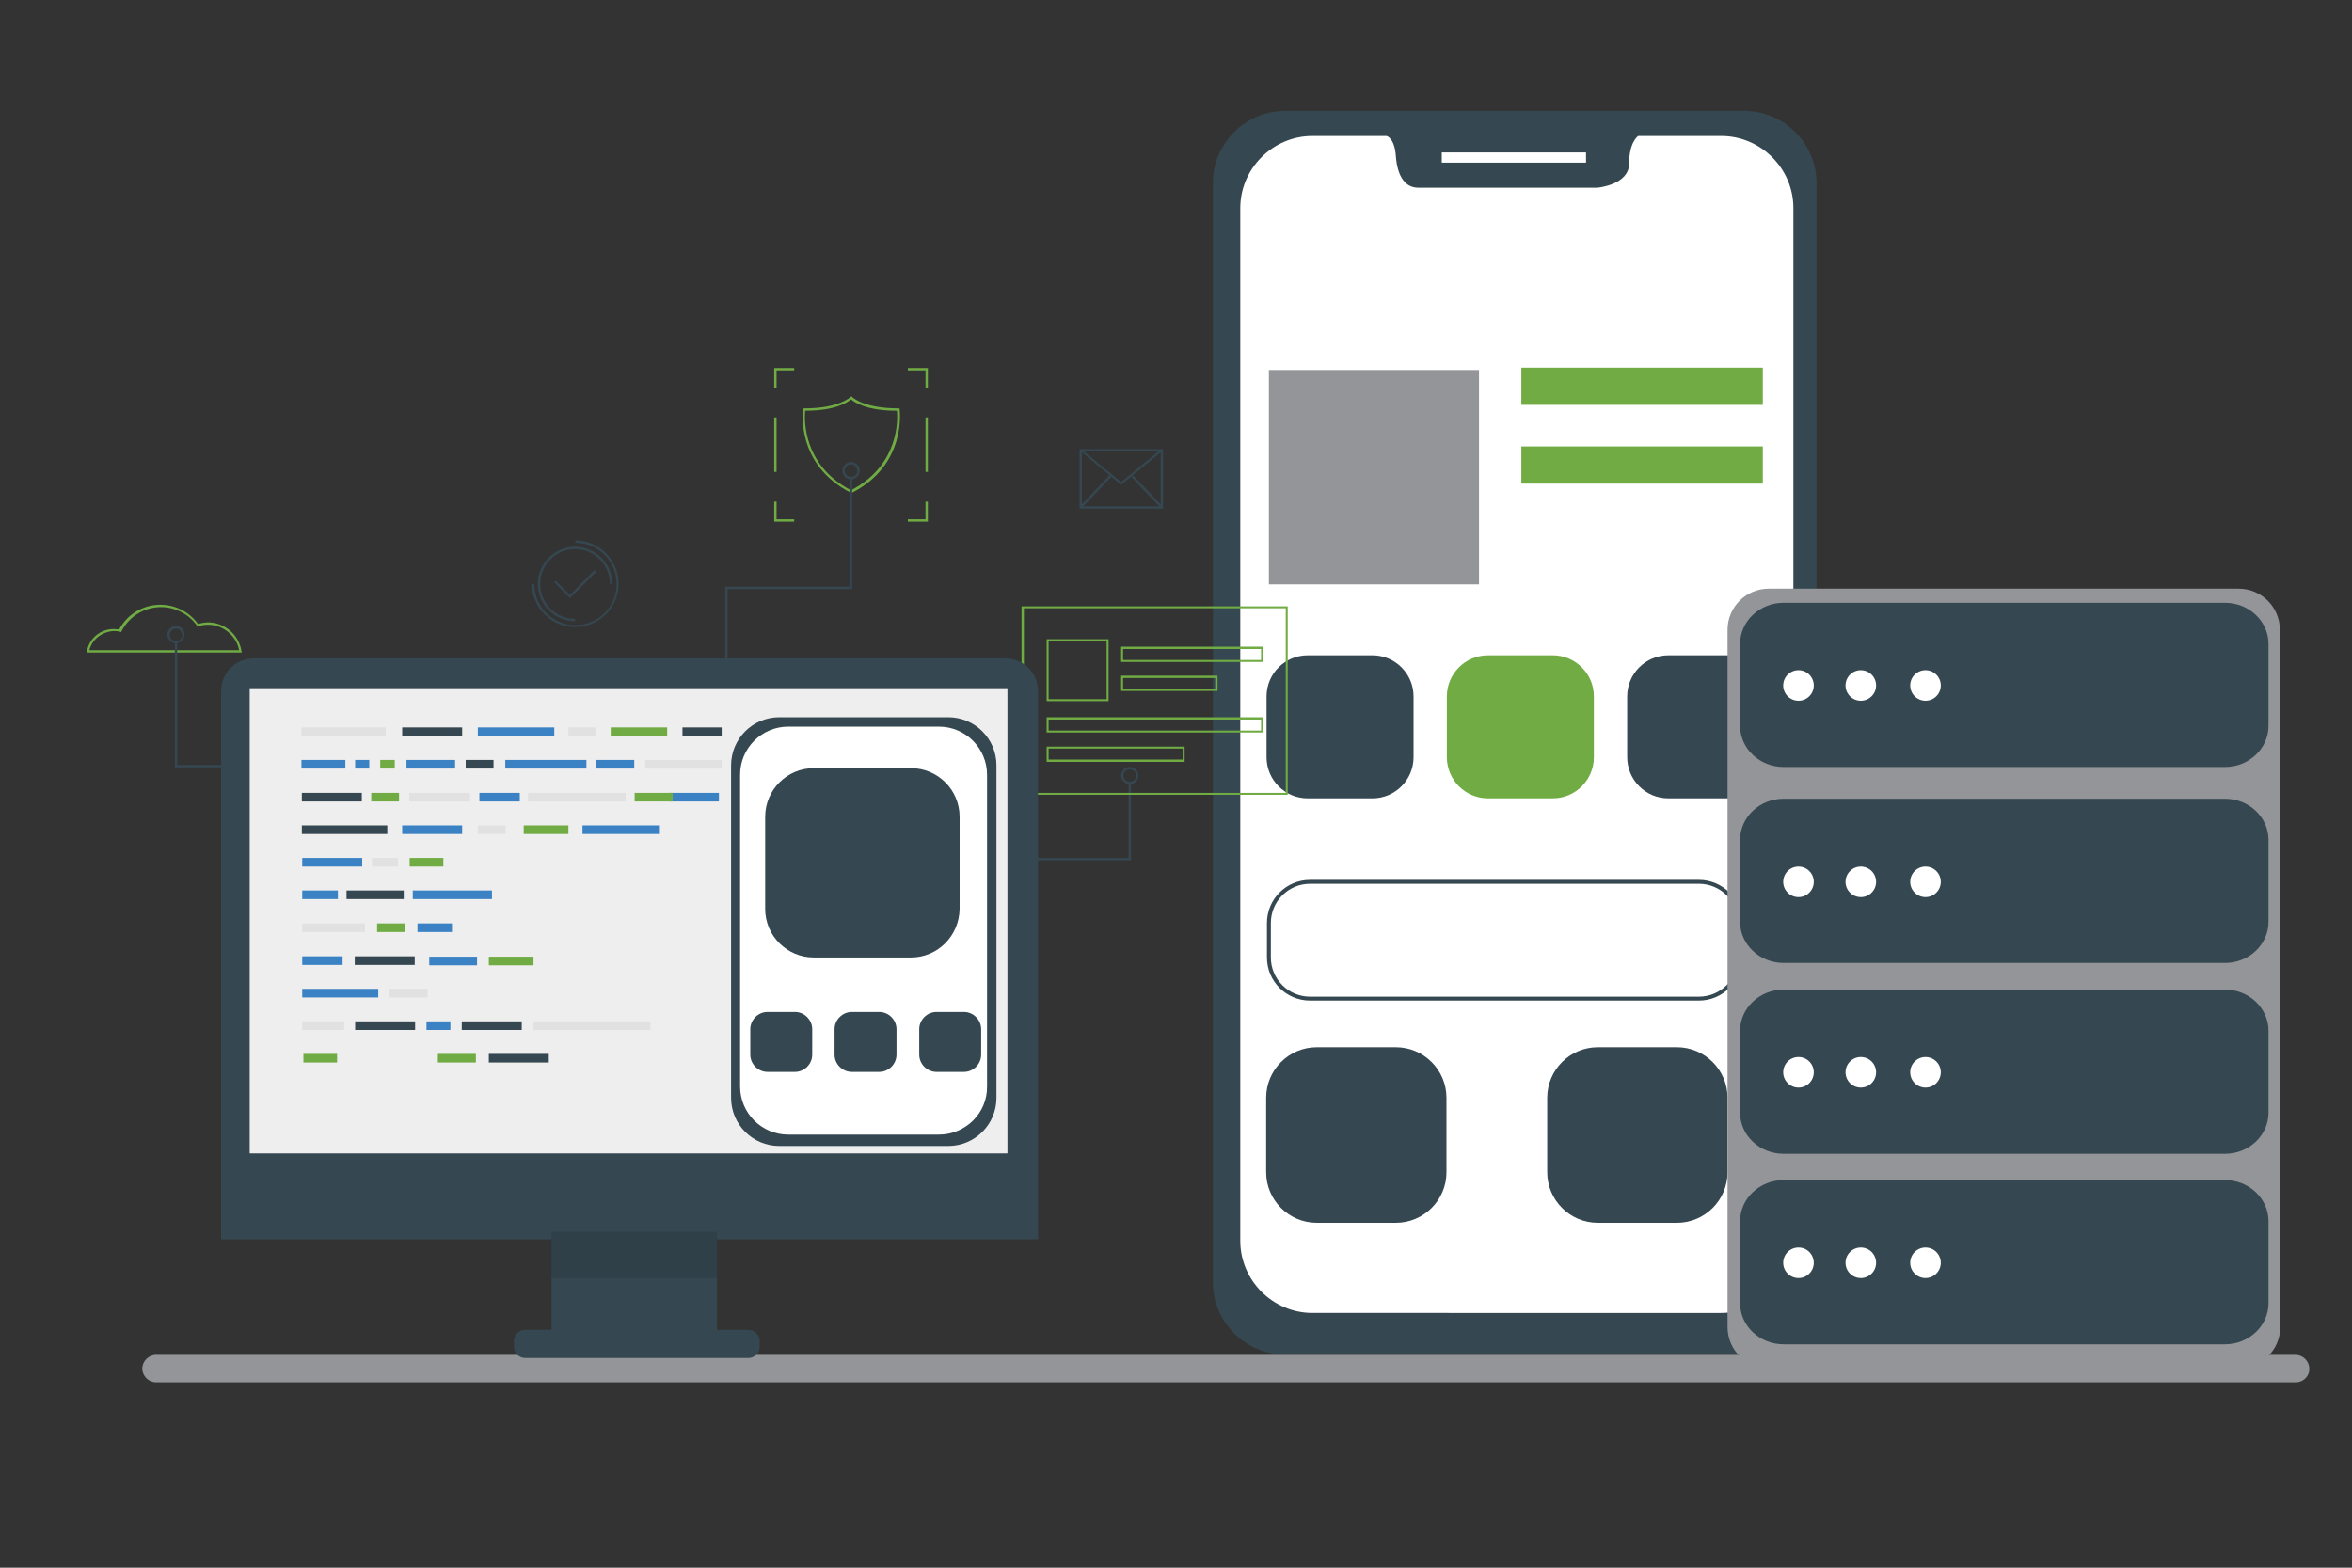<?xml version="1.0" encoding="utf-8"?>
<!-- Generator: Adobe Illustrator 25.4.1, SVG Export Plug-In . SVG Version: 6.00 Build 0)  -->
<svg version="1.1" id="Layer_1" xmlns="http://www.w3.org/2000/svg" xmlns:xlink="http://www.w3.org/1999/xlink" x="0px" y="0px"
	 viewBox="0 0 600 400" style="enable-background:new 0 0 600 400;" xml:space="preserve">
<rect x="0" y="0" width="600" height="400" fill="#333333" stroke="none"/>
<style type="text/css">
	.st0{fill:#939598;}
	.st1{fill:#354750;}
	.st2{fill:#FFFFFF;}
	.st3{fill:#70AC43;}
	.st4{fill:none;stroke:#354750;stroke-miterlimit:10;}
	.st5{fill:#EFEEEE;}
	.st6{fill:#E0E1E0;}
	.st7{fill:#3A82C4;}
	.st8{opacity:0.2;fill:#1B2428;enable-background:new    ;}
</style>
<path class="st0" d="M585.7,352.7H39.8c-1.9,0-3.5-1.6-3.5-3.5l0,0c0-1.9,1.6-3.5,3.5-3.5h545.8c1.9,0,3.5,1.6,3.5,3.5l0,0
	C589.2,351.1,587.6,352.7,585.7,352.7z"/>
<g>
	<path class="st1" d="M463.4,327.2c0,10.1-8.3,18.4-18.4,18.4H327.8c-10.1,0-18.4-8.3-18.4-18.4V46.7c0-10.1,8.3-18.4,18.4-18.4H445
		c10.1,0,18.4,8.3,18.4,18.4V327.2z"/>
	<path class="st2" d="M417.9,34.7h21.2c10.1,0,18.4,8.3,18.4,18.4v263.5c0,10.1-8.3,18.4-18.4,18.4H334.8
		c-10.1,0-18.4-8.3-18.4-18.4V53.1c0-10.1,8.3-18.4,18.4-18.4h18.9c0,0,2.1,0.4,2.4,5.3c0.4,4.9,2.3,7.9,5.7,7.9s45.7,0,45.7,0
		s8.1-0.7,8.1-6.2S417.9,34.7,417.9,34.7z"/>
	<g>
		<rect x="367.8" y="38.9" class="st2" width="36.8" height="2.6"/>
	</g>
</g>
<rect x="323.7" y="94.4" class="st0" width="53.6" height="54.7"/>
<rect x="388.1" y="93.8" class="st3" width="61.6" height="9.5"/>
<rect x="388.1" y="113.9" class="st3" width="61.6" height="9.5"/>
<path class="st1" d="M360.6,193.2c0,5.8-4.7,10.5-10.5,10.5h-16.5c-5.8,0-10.5-4.7-10.5-10.5v-15.5c0-5.8,4.7-10.5,10.5-10.5h16.5
	c5.8,0,10.5,4.7,10.5,10.5V193.2z"/>
<path class="st1" d="M369,299.1c0,7.1-5.8,12.9-12.9,12.9h-20.2c-7.1,0-12.9-5.8-12.9-12.9v-19c0-7.1,5.8-12.9,12.9-12.9h20.2
	c7.1,0,12.9,5.8,12.9,12.9V299.1z"/>
<path class="st1" d="M440.7,299.1c0,7.1-5.8,12.9-12.9,12.9h-20.2c-7.1,0-12.9-5.8-12.9-12.9v-19c0-7.1,5.8-12.9,12.9-12.9h20.2
	c7.1,0,12.9,5.8,12.9,12.9V299.1z"/>
<path class="st1" d="M452.6,193.2c0,5.8-4.7,10.5-10.5,10.5h-16.5c-5.8,0-10.5-4.7-10.5-10.5v-15.5c0-5.8,4.7-10.5,10.5-10.5H442
	c5.8,0,10.5,4.7,10.5,10.5v15.5H452.6z"/>
<path class="st3" d="M406.6,193.2c0,5.8-4.7,10.5-10.5,10.5h-16.5c-5.8,0-10.5-4.7-10.5-10.5v-15.5c0-5.8,4.7-10.5,10.5-10.5h16.5
	c5.8,0,10.5,4.7,10.5,10.5V193.2z"/>
<path class="st4" d="M443.9,244.3c0,5.8-4.7,10.5-10.5,10.5h-99.2c-5.8,0-10.5-4.7-10.5-10.5v-8.8c0-5.8,4.7-10.5,10.5-10.5h99.2
	c5.8,0,10.5,4.7,10.5,10.5L443.9,244.3L443.9,244.3z"/>
<path class="st0" d="M581.7,338.6c0,5.8-4.7,10.5-10.5,10.5h-120c-5.8,0-10.5-4.7-10.5-10.5V160.7c0-5.8,4.7-10.5,10.5-10.5h119.9
	c5.8,0,10.5,4.7,10.5,10.5L581.7,338.6L581.7,338.6z"/>
<g>
	<path class="st1" d="M578.7,185.2c0,5.8-5,10.5-11.1,10.5H455c-6.1,0-11.1-4.7-11.1-10.5v-20.9c0-5.8,5-10.5,11.1-10.5h112.6
		c6.1,0,11.1,4.7,11.1,10.5L578.7,185.2L578.7,185.2z"/>
	<g>
		<g>
			<circle class="st2" cx="458.8" cy="174.9" r="3.9"/>
			<circle class="st2" cx="474.7" cy="174.9" r="3.9"/>
			<circle class="st2" cx="491.2" cy="174.9" r="3.9"/>
		</g>
	</g>
</g>
<g>
	<path class="st1" d="M578.7,235.2c0,5.8-5,10.5-11.1,10.5H455c-6.1,0-11.1-4.7-11.1-10.5v-20.9c0-5.8,5-10.5,11.1-10.5h112.6
		c6.1,0,11.1,4.7,11.1,10.5L578.7,235.2L578.7,235.2z"/>
	<g>
		<g>
			<circle class="st2" cx="458.8" cy="225" r="3.9"/>
			<circle class="st2" cx="474.7" cy="225" r="3.9"/>
			<circle class="st2" cx="491.2" cy="225" r="3.9"/>
		</g>
	</g>
</g>
<g>
	<path class="st1" d="M578.7,283.9c0,5.8-5,10.5-11.1,10.5H455c-6.1,0-11.1-4.7-11.1-10.5V263c0-5.8,5-10.5,11.1-10.5h112.6
		c6.1,0,11.1,4.7,11.1,10.5L578.7,283.9L578.7,283.9z"/>
	<g>
		<g>
			<circle class="st2" cx="458.8" cy="273.6" r="3.9"/>
			<circle class="st2" cx="474.7" cy="273.6" r="3.9"/>
			<circle class="st2" cx="491.2" cy="273.6" r="3.9"/>
		</g>
	</g>
</g>
<g>
	<path class="st1" d="M578.7,332.5c0,5.8-5,10.5-11.1,10.5H455c-6.1,0-11.1-4.7-11.1-10.5v-20.9c0-5.8,5-10.5,11.1-10.5h112.6
		c6.1,0,11.1,4.7,11.1,10.5L578.7,332.5L578.7,332.5z"/>
	<g>
		<g>
			<circle class="st2" cx="458.8" cy="322.2" r="3.9"/>
			<circle class="st2" cx="474.7" cy="322.2" r="3.9"/>
			<circle class="st2" cx="491.2" cy="322.2" r="3.9"/>
		</g>
	</g>
</g>
<g>
	<path class="st3" d="M61.7,166.5H22.1l0.1-0.4c0.6-3.3,3.5-5.6,6.8-5.6c0.5,0,1,0.1,1.4,0.1c2.1-3.9,6.1-6.3,10.5-6.3
		c3.8,0,7.4,1.8,9.6,4.9c0.8-0.2,1.7-0.4,2.5-0.4c4.3,0,7.9,3.1,8.6,7.3L61.7,166.5z M22.8,165.9H61c-0.7-3.7-4.1-6.5-7.9-6.5
		c-0.9,0-1.7,0.1-2.5,0.4l-0.2,0.1l-0.1-0.2c-2.1-3-5.6-4.8-9.2-4.8c-4.3,0-8.2,2.4-10.1,6.2l-0.1,0.2l-0.2-0.1
		c-0.5-0.1-1-0.2-1.5-0.2C26.1,161.1,23.5,163.1,22.8,165.9z"/>
</g>
<g>
	<path class="st3" d="M217.1,125.8l-0.1-0.1c-14.1-7.2-12.2-21.1-12.1-21.2v-0.3h0.3c8.9,0,11.7-2.9,11.8-2.9l0.2-0.2l0.2,0.2
		c0,0,2.8,2.9,11.8,2.9h0.3v0.3c0,0.1,1.9,14-12.1,21.2L217.1,125.8z M205.4,104.8c-0.2,1.9-0.8,13.8,11.7,20.3
		c12.5-6.5,11.9-18.4,11.7-20.3c-7.8,0-10.9-2.2-11.7-2.9C216.3,102.6,213.2,104.8,205.4,104.8z"/>
</g>
<g>
	<polygon class="st1" points="69.6,195.8 44.6,195.8 44.6,163.8 45.2,163.8 45.2,195.2 69.6,195.2 	"/>
</g>
<g>
	<polygon class="st1" points="185.6,182.7 185,182.7 185,149.7 216.8,149.7 216.8,122 217.4,122 217.4,150.3 185.6,150.3 	"/>
</g>
<g>
	<polygon class="st1" points="288.5,219.5 255.3,219.5 255.3,218.9 287.9,218.9 287.9,199.7 288.5,199.7 	"/>
</g>
<g>
	<g>
		<g>
			<path class="st3" d="M282.8,178.9H267v-15.8h15.8V178.9z M267.5,178.4h14.8v-14.8h-14.8V178.4z"/>
		</g>
		<g>
			<path class="st3" d="M322.3,168.9H286V165h36.3V168.9z M286.5,168.4h35.2v-2.8h-35.2V168.4z"/>
		</g>
		<g>
			<path class="st3" d="M322.3,186.9H267V183h55.3V186.9z M267.5,186.4h54.2v-2.8h-54.2V186.4z"/>
		</g>
		<g>
			<path class="st3" d="M302.2,194.4H267v-3.9h35.2V194.4z M267.5,193.8h34.2V191h-34.2V193.8z"/>
		</g>
		<g>
			<path class="st3" d="M310.5,176.3H286v-3.9h24.6v3.9H310.5z M286.5,175.8H310V173h-23.5V175.8z"/>
		</g>
	</g>
	<g>
		<path class="st3" d="M328.5,202.8h-67.9v-48.1h67.9V202.8z M261.2,202.3H328v-47.1h-66.8V202.3z"/>
	</g>
</g>
<g>
	<polygon class="st3" points="236.7,133.1 231.6,133.1 231.6,132.5 236.1,132.5 236.1,128 236.7,128 	"/>
</g>
<g>
	<polygon class="st3" points="202.6,133.1 197.5,133.1 197.5,128 198.1,128 198.1,132.5 202.6,132.5 	"/>
</g>
<g>
	<polygon class="st3" points="198.1,99 197.5,99 197.5,93.9 202.6,93.9 202.6,94.5 198.1,94.5 	"/>
</g>
<g>
	<polygon class="st3" points="236.7,99 236.1,99 236.1,94.5 231.6,94.5 231.6,93.9 236.7,93.9 	"/>
</g>
<g>
	<rect x="236.1" y="106.5" class="st3" width="0.6" height="13.9"/>
</g>
<g>
	<rect x="197.5" y="106.5" class="st3" width="0.6" height="13.9"/>
</g>
<g>
	<path class="st1" d="M44.9,164.1c-1.2,0-2.2-1-2.2-2.2s1-2.2,2.2-2.2s2.2,1,2.2,2.2C47,163.1,46.1,164.1,44.9,164.1z M44.9,160.4
		c-0.9,0-1.6,0.7-1.6,1.6c0,0.9,0.7,1.6,1.6,1.6c0.9,0,1.6-0.7,1.6-1.6C46.4,161.1,45.7,160.4,44.9,160.4z"/>
</g>
<g>
	<path class="st1" d="M217.1,122.3c-1.2,0-2.2-1-2.2-2.2s1-2.2,2.2-2.2s2.2,1,2.2,2.2S218.3,122.3,217.1,122.3z M217.1,118.5
		c-0.9,0-1.6,0.7-1.6,1.6s0.7,1.6,1.6,1.6c0.9,0,1.6-0.7,1.6-1.6C218.7,119.2,218,118.5,217.1,118.5z"/>
</g>
<g>
	<path class="st1" d="M288.2,200.1c-1.2,0-2.2-1-2.2-2.2s1-2.2,2.2-2.2s2.2,1,2.2,2.2C290.4,199.1,289.4,200.1,288.2,200.1z
		 M288.2,196.3c-0.9,0-1.6,0.7-1.6,1.6c0,0.9,0.7,1.6,1.6,1.6s1.6-0.7,1.6-1.6C289.8,197,289.1,196.3,288.2,196.3z"/>
</g>
<g>
	<path class="st1" d="M296.7,129.8h-21.3v-15.2h21.3V129.8z M276,129.2h20.1v-14H276V129.2z"/>
</g>
<g>
	<polygon class="st1" points="286,123.7 275.5,115 275.8,114.6 286,123 296.2,114.6 296.6,115 	"/>
</g>
<g>
	
		<rect x="292.3" y="119.9" transform="matrix(0.726 -0.688 0.688 0.726 -6.01 235.82)" class="st1" width="0.6" height="11.1"/>
</g>
<g>
	
		<rect x="273.9" y="125.1" transform="matrix(0.688 -0.726 0.726 0.688 -3.79 242.025)" class="st1" width="11.1" height="0.6"/>
</g>
<g>
	<g>
		<g>
			<path class="st1" d="M146.7,160c-6.1,0-11-5-11-11h0.6c0,5.8,4.7,10.5,10.5,10.5s10.5-4.7,10.5-10.5s-4.7-10.5-10.5-10.5v-0.6
				c6.1,0,11,5,11,11C157.8,155.1,152.8,160,146.7,160z M146.7,158.5c-5.2,0-9.5-4.3-9.5-9.5s4.3-9.5,9.5-9.5s9.5,4.3,9.5,9.5h-0.6
				c0-4.9-4-8.9-8.9-8.9s-8.9,4-8.9,8.9s4,8.9,8.9,8.9V158.5z"/>
		</g>
	</g>
</g>
<g>
	<polygon class="st1" points="145.4,152.6 141.4,148.6 141.8,148.2 145.4,151.8 151.6,145.5 152.1,145.9 	"/>
</g>
<g>
	<path class="st1" d="M56.4,316.2h208.4V176.3c0-4.6-3.7-8.3-8.3-8.3H64.7c-4.6,0-8.3,3.7-8.3,8.3C56.4,176.3,56.4,316.2,56.4,316.2
		z"/>
</g>
<g>
	<g>
		<rect x="63.7" y="175.6" class="st5" width="193.3" height="118.7"/>
	</g>
</g>
<g>
	<g>
		<rect x="76.9" y="185.6" class="st6" width="21.5" height="2.2"/>
	</g>
	<g>
		<rect x="104.4" y="202.3" class="st6" width="15.5" height="2.2"/>
	</g>
	<g>
		<rect x="122.3" y="202.3" class="st7" width="10.3" height="2.2"/>
	</g>
	<g>
		<rect x="77.1" y="244" class="st7" width="10.3" height="2.2"/>
	</g>
	<g>
		<rect x="134.7" y="202.3" class="st6" width="24.9" height="2.2"/>
	</g>
	<g>
		<rect x="77.1" y="235.6" class="st6" width="16" height="2.2"/>
	</g>
	<g>
		<rect x="99.3" y="252.3" class="st6" width="9.8" height="2.2"/>
	</g>
	<g>
		<rect x="77.1" y="252.3" class="st7" width="19.4" height="2.2"/>
	</g>
	<g>
		<rect x="77.1" y="260.6" class="st6" width="10.7" height="2.2"/>
	</g>
	<g>
		<rect x="102.6" y="185.6" class="st1" width="15.3" height="2.2"/>
	</g>
	<g>
		<rect x="102.6" y="210.6" class="st7" width="15.3" height="2.2"/>
	</g>
	<g>
		<rect x="94.9" y="218.9" class="st6" width="6.6" height="2.2"/>
	</g>
	<g>
		<rect x="88.4" y="227.2" class="st1" width="14.6" height="2.2"/>
	</g>
	<g>
		<rect x="105.3" y="227.2" class="st7" width="20.2" height="2.2"/>
	</g>
	<g>
		<rect x="77.1" y="218.9" class="st7" width="15.3" height="2.2"/>
	</g>
	<g>
		<rect x="77.1" y="227.2" class="st7" width="9.1" height="2.2"/>
	</g>
	<g>
		<rect x="104.5" y="218.9" class="st3" width="8.6" height="2.2"/>
	</g>
	<g>
		<rect x="77.4" y="268.9" class="st3" width="8.6" height="2.2"/>
	</g>
	<g>
		<rect x="77" y="202.3" class="st1" width="15.3" height="2.2"/>
	</g>
	<g>
		<rect x="90.5" y="244" class="st1" width="15.3" height="2.2"/>
	</g>
	<g>
		<rect x="90.6" y="260.6" class="st1" width="15.3" height="2.2"/>
	</g>
	<g>
		<rect x="117.8" y="260.6" class="st1" width="15.3" height="2.2"/>
	</g>
	<g>
		<rect x="77" y="210.6" class="st1" width="21.8" height="2.2"/>
	</g>
	<g>
		<rect x="174.1" y="185.6" class="st1" width="10" height="2.2"/>
	</g>
	<g>
		<rect x="124.7" y="268.9" class="st1" width="15.3" height="2.2"/>
	</g>
	<g>
		<rect x="121.9" y="185.6" class="st7" width="19.5" height="2.2"/>
	</g>
	<g>
		<rect x="170.7" y="202.3" class="st7" width="12.7" height="2.2"/>
	</g>
	<g>
		<rect x="148.6" y="210.6" class="st7" width="19.5" height="2.2"/>
	</g>
	<g>
		<rect x="155.8" y="185.6" class="st3" width="14.4" height="2.2"/>
	</g>
	<g>
		<rect x="133.6" y="210.6" class="st3" width="11.4" height="2.2"/>
	</g>
	<g>
		<rect x="124.7" y="244.1" class="st3" width="11.4" height="2.2"/>
	</g>
	<g>
		<rect x="145" y="185.6" class="st6" width="7.1" height="2.2"/>
	</g>
	<g>
		<rect x="121.9" y="210.6" class="st6" width="7.1" height="2.2"/>
	</g>
	<g>
		<rect x="76.9" y="193.9" class="st7" width="11.2" height="2.2"/>
	</g>
	<g>
		<rect x="106.5" y="235.6" class="st7" width="8.8" height="2.2"/>
	</g>
	<g>
		<rect x="90.6" y="193.9" class="st7" width="3.6" height="2.2"/>
	</g>
	<g>
		<rect x="164.6" y="193.9" class="st6" width="19.5" height="2.2"/>
	</g>
	<g>
		<rect x="136.1" y="260.6" class="st6" width="29.8" height="2.2"/>
	</g>
	<g>
		<rect x="97" y="193.9" class="st3" width="3.7" height="2.2"/>
	</g>
	<g>
		<rect x="152.1" y="193.9" class="st7" width="9.7" height="2.2"/>
	</g>
	<g>
		<rect x="161.9" y="202.3" class="st3" width="9.7" height="2.2"/>
	</g>
	<g>
		<rect x="111.7" y="268.9" class="st3" width="9.7" height="2.2"/>
	</g>
	<g>
		<rect x="128.9" y="193.9" class="st7" width="20.7" height="2.2"/>
	</g>
	<g>
		<rect x="109.5" y="244.1" class="st7" width="12.2" height="2.2"/>
	</g>
	<g>
		<rect x="108.8" y="260.6" class="st7" width="6.1" height="2.2"/>
	</g>
	<g>
		<rect x="118.8" y="193.9" class="st1" width="7.1" height="2.2"/>
	</g>
	<g>
		<rect x="94.7" y="202.3" class="st3" width="7.1" height="2.2"/>
	</g>
	<g>
		<rect x="96.2" y="235.6" class="st3" width="7.1" height="2.2"/>
	</g>
	<g>
		<rect x="103.7" y="193.9" class="st7" width="12.4" height="2.2"/>
	</g>
</g>
<path class="st1" d="M241.9,292.4h-43.1c-6.8,0-12.3-5.5-12.3-12.3v-84.8c0-6.8,5.5-12.3,12.3-12.3h43.1c6.8,0,12.3,5.5,12.3,12.3
	v84.8C254.2,286.9,248.7,292.4,241.9,292.4z"/>
<path class="st2" d="M239.5,289.5h-38.4c-6.8,0-12.3-5.5-12.3-12.3v-79.5c0-6.8,5.5-12.3,12.3-12.3h38.4c6.8,0,12.3,5.5,12.3,12.3
	v79.5C251.9,284,246.3,289.5,239.5,289.5z"/>
<rect x="140.7" y="314.3" class="st1" width="42.2" height="25.7"/>
<rect x="140.7" y="314.3" class="st8" width="42.2" height="11.8"/>
<path class="st1" d="M190.9,346.5H134c-1.6,0-2.9-1.3-2.9-2.9v-1.4c0-1.6,1.3-2.9,2.9-2.9h56.9c1.6,0,2.9,1.3,2.9,2.9v1.4
	C193.8,345.2,192.5,346.5,190.9,346.5z"/>
<path class="st1" d="M207.2,269.1c0,2.4-2,4.4-4.4,4.4h-7c-2.4,0-4.4-2-4.4-4.4v-6.5c0-2.4,2-4.4,4.4-4.4h7c2.4,0,4.4,2,4.4,4.4
	V269.1z"/>
<path class="st1" d="M228.7,269.1c0,2.4-2,4.4-4.4,4.4h-7c-2.4,0-4.4-2-4.4-4.4v-6.5c0-2.4,2-4.4,4.4-4.4h7c2.4,0,4.4,2,4.4,4.4
	V269.1z"/>
<path class="st1" d="M250.3,269.1c0,2.4-2,4.4-4.4,4.4h-7c-2.4,0-4.4-2-4.4-4.4v-6.5c0-2.4,2-4.4,4.4-4.4h7c2.4,0,4.4,2,4.4,4.4
	V269.1z"/>
<path class="st1" d="M232.4,244.3h-24.8c-6.8,0-12.4-5.5-12.4-12.4v-23.5c0-6.8,5.5-12.4,12.4-12.4h24.8c6.8,0,12.4,5.5,12.4,12.4
	v23.5C244.7,238.8,239.2,244.3,232.4,244.3z"/>
</svg>
